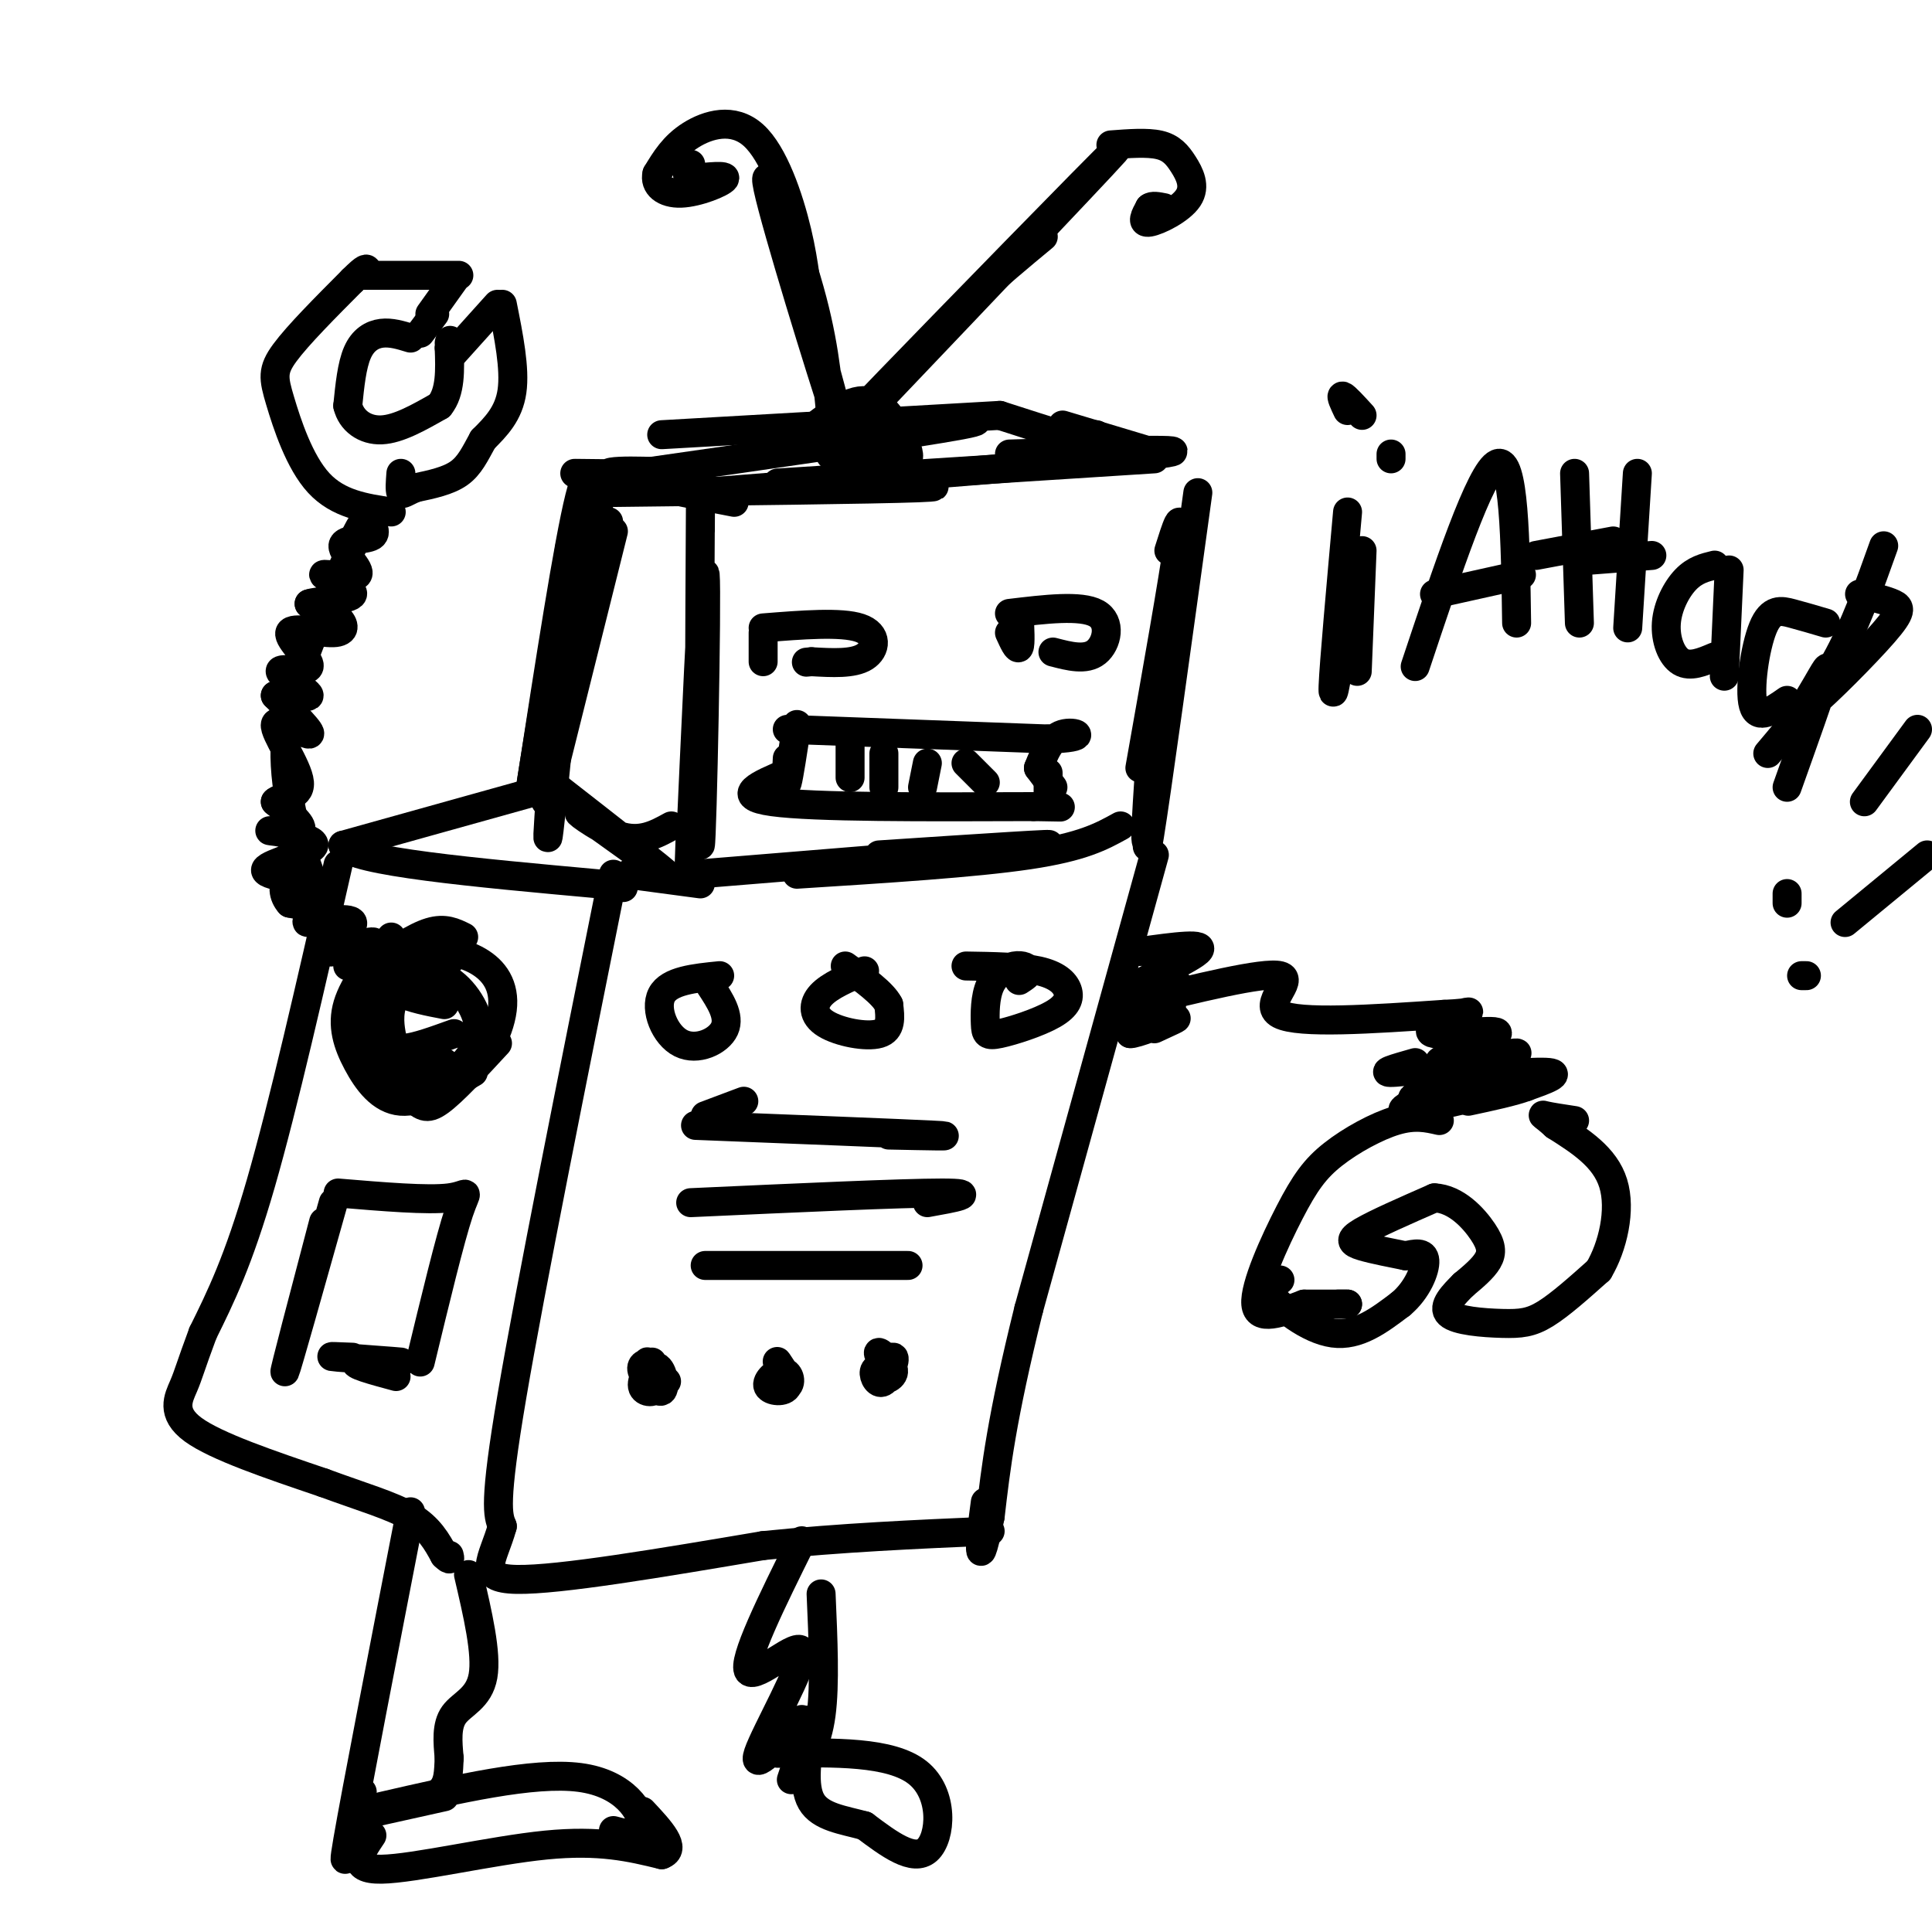 <svg viewBox='0 0 400 400' version='1.1' xmlns='http://www.w3.org/2000/svg' xmlns:xlink='http://www.w3.org/1999/xlink'><g fill='none' stroke='rgb(0,0,0)' stroke-width='6' stroke-linecap='round' stroke-linejoin='round'><path d='M145,110c0.054,-11.110 0.108,-22.220 0,-3c-0.108,19.220 -0.380,68.770 0,68c0.380,-0.770 1.410,-51.861 1,-56c-0.410,-4.139 -2.260,38.675 -3,55c-0.740,16.325 -0.370,6.163 0,-4'/><path d='M143,170c0.167,-1.000 0.583,-1.500 1,-2'/><path d='M145,102c42.167,-3.333 84.333,-6.667 95,-8c10.667,-1.333 -10.167,-0.667 -31,0'/><path d='M161,100c0.000,0.000 78.000,-5.000 78,-5'/><path d='M144,181c32.833,-2.667 65.667,-5.333 72,-6c6.333,-0.667 -13.833,0.667 -34,2'/><path d='M165,181c18.417,-1.167 36.833,-2.333 48,-4c11.167,-1.667 15.083,-3.833 19,-6'/><path d='M248,102c-4.333,31.417 -8.667,62.833 -10,71c-1.333,8.167 0.333,-6.917 2,-22'/><path d='M246,109c-3.333,26.833 -6.667,53.667 -8,62c-1.333,8.333 -0.667,-1.833 0,-12'/><path d='M242,114c1.500,-4.750 3.000,-9.500 2,-2c-1.000,7.500 -4.500,27.250 -8,47'/><path d='M158,131c0.000,0.000 0.000,6.000 0,6'/><path d='M158,130c8.089,-0.644 16.178,-1.289 20,0c3.822,1.289 3.378,4.511 1,6c-2.378,1.489 -6.689,1.244 -11,1'/><path d='M168,137c-1.833,0.167 -0.917,0.083 0,0'/><path d='M211,127c0.167,3.167 0.333,6.333 0,7c-0.333,0.667 -1.167,-1.167 -2,-3'/><path d='M209,127c7.400,-0.889 14.800,-1.778 18,0c3.200,1.778 2.200,6.222 0,8c-2.200,1.778 -5.600,0.889 -9,0'/><path d='M165,150c-0.833,5.417 -1.667,10.833 -2,12c-0.333,1.167 -0.167,-1.917 0,-5'/><path d='M163,151c0.000,0.000 54.000,2.000 54,2'/><path d='M217,153c9.289,-0.222 5.511,-1.778 3,-1c-2.511,0.778 -3.756,3.889 -5,7'/><path d='M163,160c-5.750,2.417 -11.500,4.833 -3,6c8.500,1.167 31.250,1.083 54,1'/><path d='M214,167c9.167,0.167 5.083,0.083 1,0'/><path d='M217,164c0.000,0.000 0.000,-4.000 0,-4'/><path d='M176,154c0.000,0.000 0.000,7.000 0,7'/><path d='M183,156c0.000,0.000 0.000,7.000 0,7'/><path d='M192,158c0.000,0.000 -1.000,5.000 -1,5'/><path d='M200,158c0.000,0.000 4.000,4.000 4,4'/><path d='M215,159c0.000,0.000 3.000,4.000 3,4'/><path d='M152,104c-13.133,-2.533 -26.267,-5.067 -26,-6c0.267,-0.933 13.933,-0.267 15,0c1.067,0.267 -10.467,0.133 -22,0'/><path d='M126,108c-4.917,21.417 -9.833,42.833 -11,48c-1.167,5.167 1.417,-5.917 4,-17'/><path d='M127,110c0.000,0.000 -14.000,56.000 -14,56'/><path d='M124,106c-0.833,-6.167 -1.667,-12.333 -4,-3c-2.333,9.333 -6.167,34.167 -10,59'/><path d='M110,162c-0.333,1.667 3.833,-23.667 8,-49'/><path d='M120,108c-2.500,25.833 -5.000,51.667 -6,61c-1.000,9.333 -0.500,2.167 0,-5'/><path d='M114,162c12.208,9.518 24.417,19.036 24,19c-0.417,-0.036 -13.458,-9.625 -17,-12c-3.542,-2.375 2.417,2.464 7,4c4.583,1.536 7.792,-0.232 11,-2'/><path d='M124,102c28.500,-0.333 57.000,-0.667 66,-1c9.000,-0.333 -1.500,-0.667 -12,-1'/><path d='M132,98c29.083,-4.167 58.167,-8.333 67,-10c8.833,-1.667 -2.583,-0.833 -14,0'/><path d='M137,90c0.000,0.000 70.000,-4.000 70,-4'/><path d='M207,86c9.833,3.167 19.667,6.333 23,7c3.333,0.667 0.167,-1.167 -3,-3'/><path d='M220,88c0.000,0.000 20.000,6.000 20,6'/><path d='M145,183c0.000,0.000 -15.000,-2.000 -15,-2'/><path d='M127,181c-8.583,42.750 -17.167,85.500 -21,108c-3.833,22.500 -2.917,24.750 -2,27'/><path d='M104,316c-1.911,6.956 -5.689,10.844 3,11c8.689,0.156 29.844,-3.422 51,-7'/><path d='M158,320c16.333,-1.667 31.667,-2.333 47,-3'/><path d='M239,177c0.000,0.000 -26.000,94.000 -26,94'/><path d='M213,271c-5.667,22.833 -6.833,32.917 -8,43'/><path d='M205,314c-1.733,8.422 -2.067,7.978 -2,6c0.067,-1.978 0.533,-5.489 1,-9'/><path d='M114,163c0.000,0.000 -43.000,12.000 -43,12'/><path d='M71,175c1.667,3.333 27.333,5.667 53,8'/><path d='M124,183c8.833,1.333 4.417,0.667 0,0'/><path d='M70,179c-5.667,24.917 -11.333,49.833 -16,66c-4.667,16.167 -8.333,23.583 -12,31'/><path d='M42,276c-2.560,6.881 -2.958,8.583 -4,11c-1.042,2.417 -2.726,5.548 2,9c4.726,3.452 15.863,7.226 27,11'/><path d='M67,307c7.889,2.911 14.111,4.689 18,7c3.889,2.311 5.444,5.156 7,8'/><path d='M92,322c1.333,1.333 1.167,0.667 1,0'/><path d='M81,194c-3.851,4.833 -7.702,9.667 -9,14c-1.298,4.333 -0.042,8.167 2,12c2.042,3.833 4.869,7.667 9,8c4.131,0.333 9.565,-2.833 15,-6'/><path d='M96,194c-1.948,-0.970 -3.897,-1.939 -7,-1c-3.103,0.939 -7.362,3.788 -10,6c-2.638,2.212 -3.657,3.789 -4,7c-0.343,3.211 -0.009,8.057 2,12c2.009,3.943 5.695,6.985 8,9c2.305,2.015 3.230,3.004 6,1c2.770,-2.004 7.385,-7.002 12,-12'/><path d='M93,195c-2.196,-0.082 -4.391,-0.164 -8,1c-3.609,1.164 -8.630,3.575 -10,8c-1.370,4.425 0.912,10.865 2,14c1.088,3.135 0.983,2.966 4,4c3.017,1.034 9.156,3.269 14,1c4.844,-2.269 8.393,-9.044 9,-14c0.607,-4.956 -1.727,-8.093 -5,-10c-3.273,-1.907 -7.486,-2.583 -12,-2c-4.514,0.583 -9.331,2.426 -10,7c-0.669,4.574 2.809,11.878 6,15c3.191,3.122 6.096,2.061 9,1'/><path d='M93,199c-5.297,0.787 -10.593,1.575 -14,5c-3.407,3.425 -4.924,9.488 -4,14c0.924,4.512 4.289,7.473 8,8c3.711,0.527 7.768,-1.381 11,-4c3.232,-2.619 5.640,-5.950 5,-10c-0.640,-4.050 -4.329,-8.820 -8,-10c-3.671,-1.180 -7.324,1.230 -9,4c-1.676,2.770 -1.374,5.900 -1,8c0.374,2.100 0.821,3.172 3,3c2.179,-0.172 6.089,-1.586 10,-3'/><path d='M92,208c-6.571,-1.244 -13.143,-2.488 -19,-10c-5.857,-7.512 -11.000,-21.292 -13,-32c-2.000,-10.708 -0.857,-18.345 2,-27c2.857,-8.655 7.429,-18.327 12,-28'/><path d='M74,111c1.833,-4.500 0.417,-1.750 -1,1'/><path d='M72,200c3.364,-2.525 6.728,-5.050 5,-5c-1.728,0.050 -8.549,2.676 -9,2c-0.451,-0.676 5.467,-4.656 5,-6c-0.467,-1.344 -7.318,-0.054 -9,0c-1.682,0.054 1.805,-1.127 2,-2c0.195,-0.873 -2.903,-1.436 -6,-2'/><path d='M60,187c-1.374,-1.456 -1.807,-4.098 0,-5c1.807,-0.902 5.856,-0.066 4,0c-1.856,0.066 -9.616,-0.640 -9,-2c0.616,-1.360 9.608,-3.375 10,-5c0.392,-1.625 -7.818,-2.861 -9,-3c-1.182,-0.139 4.662,0.817 6,0c1.338,-0.817 -1.831,-3.409 -5,-6'/><path d='M57,166c0.796,-1.049 5.285,-0.673 5,-4c-0.285,-3.327 -5.346,-10.357 -5,-12c0.346,-1.643 6.099,2.102 7,2c0.901,-0.102 -3.049,-4.051 -7,-8'/><path d='M57,144c0.992,-0.919 6.970,0.783 7,0c0.030,-0.783 -5.890,-4.051 -6,-5c-0.110,-0.949 5.589,0.420 6,-1c0.411,-1.420 -4.467,-5.628 -4,-7c0.467,-1.372 6.280,0.092 9,0c2.720,-0.092 2.349,-1.741 1,-3c-1.349,-1.259 -3.674,-2.130 -6,-3'/><path d='M64,125c1.609,-0.649 8.630,-0.773 9,-2c0.370,-1.227 -5.912,-3.558 -6,-4c-0.088,-0.442 6.018,1.005 7,0c0.982,-1.005 -3.159,-4.463 -3,-6c0.159,-1.537 4.617,-1.153 6,-2c1.383,-0.847 -0.308,-2.923 -2,-5'/><path d='M75,106c0.167,-0.833 1.583,-0.417 3,0'/><path d='M81,106c-5.488,-0.821 -10.976,-1.643 -15,-6c-4.024,-4.357 -6.583,-12.250 -8,-17c-1.417,-4.750 -1.690,-6.357 1,-10c2.690,-3.643 8.345,-9.321 14,-15'/><path d='M73,58c2.833,-2.833 2.917,-2.417 3,-2'/><path d='M75,57c0.000,0.000 20.000,0.000 20,0'/><path d='M94,58c0.000,0.000 -5.000,7.000 -5,7'/><path d='M90,65c0.000,0.000 -3.000,4.000 -3,4'/><path d='M85,70c-2.022,-0.622 -4.044,-1.244 -6,-1c-1.956,0.244 -3.844,1.356 -5,4c-1.156,2.644 -1.578,6.822 -2,11'/><path d='M72,84c0.711,3.044 3.489,5.156 7,5c3.511,-0.156 7.756,-2.578 12,-5'/><path d='M91,84c2.333,-2.833 2.167,-7.417 2,-12'/><path d='M93,72c0.333,-2.167 0.167,-1.583 0,-1'/><path d='M94,73c0.000,0.000 9.000,-10.000 9,-10'/><path d='M104,63c1.333,6.667 2.667,13.333 2,18c-0.667,4.667 -3.333,7.333 -6,10'/><path d='M100,91c-1.644,2.978 -2.756,5.422 -5,7c-2.244,1.578 -5.622,2.289 -9,3'/><path d='M86,101c-2.067,0.867 -2.733,1.533 -3,1c-0.267,-0.533 -0.133,-2.267 0,-4'/><path d='M163,93c5.518,-4.726 11.036,-9.452 15,-10c3.964,-0.548 6.375,3.083 8,6c1.625,2.917 2.464,5.119 2,6c-0.464,0.881 -2.232,0.440 -4,0'/><path d='M184,95c-4.284,0.026 -12.994,0.089 -12,-1c0.994,-1.089 11.691,-3.332 13,-4c1.309,-0.668 -6.769,0.238 -9,0c-2.231,-0.238 1.384,-1.619 5,-3'/><path d='M179,86c27.556,-28.933 55.111,-57.867 52,-55c-3.111,2.867 -36.889,37.533 -47,48c-10.111,10.467 3.444,-3.267 17,-17'/><path d='M201,62c5.333,-5.000 10.167,-9.000 15,-13'/><path d='M230,30c3.754,-0.285 7.509,-0.571 10,0c2.491,0.571 3.719,1.998 5,4c1.281,2.002 2.614,4.577 1,7c-1.614,2.423 -6.175,4.692 -8,5c-1.825,0.308 -0.912,-1.346 0,-3'/><path d='M238,43c0.500,-0.500 1.750,-0.250 3,0'/><path d='M172,86c-0.762,-8.167 -1.524,-16.333 -5,-28c-3.476,-11.667 -9.667,-26.833 -8,-19c1.667,7.833 11.190,38.667 14,47c2.810,8.333 -1.095,-5.833 -5,-20'/><path d='M168,66c-1.093,-5.984 -1.324,-10.944 -3,-18c-1.676,-7.056 -4.797,-16.207 -9,-20c-4.203,-3.793 -9.486,-2.226 -13,0c-3.514,2.226 -5.257,5.113 -7,8'/><path d='M136,36c-0.571,2.321 1.500,4.125 5,4c3.500,-0.125 8.429,-2.179 9,-3c0.571,-0.821 -3.214,-0.411 -7,0'/><path d='M143,37c-1.167,-0.500 -0.583,-1.750 0,-3'/><path d='M149,202c-5.238,0.524 -10.476,1.048 -12,4c-1.524,2.952 0.667,8.333 4,10c3.333,1.667 7.810,-0.381 9,-3c1.190,-2.619 -0.905,-5.810 -3,-9'/><path d='M179,201c-3.601,1.530 -7.202,3.060 -9,5c-1.798,1.940 -1.792,4.292 1,6c2.792,1.708 8.369,2.774 11,2c2.631,-0.774 2.315,-3.387 2,-6'/><path d='M184,208c-1.167,-2.333 -5.083,-5.167 -9,-8'/><path d='M67,253c-4.167,15.833 -8.333,31.667 -8,31c0.333,-0.667 5.167,-17.833 10,-35'/><path d='M70,247c9.311,0.778 18.622,1.556 23,1c4.378,-0.556 3.822,-2.444 2,3c-1.822,5.444 -4.911,18.222 -8,31'/><path d='M73,281c-3.054,-0.131 -6.107,-0.262 -3,0c3.107,0.262 12.375,0.917 13,1c0.625,0.083 -7.393,-0.405 -9,0c-1.607,0.405 3.196,1.702 8,3'/><path d='M85,313c-5.667,29.167 -11.333,58.333 -13,68c-1.667,9.667 0.667,-0.167 3,-10'/><path d='M97,326c1.911,8.178 3.822,16.356 3,21c-0.822,4.644 -4.378,5.756 -6,8c-1.622,2.244 -1.311,5.622 -1,9'/><path d='M93,364c-0.156,2.822 -0.044,5.378 -2,7c-1.956,1.622 -5.978,2.311 -10,3'/><path d='M74,376c0.000,0.000 18.000,-4.000 18,-4'/><path d='M79,374c15.733,-3.622 31.467,-7.244 41,-6c9.533,1.244 12.867,7.356 13,10c0.133,2.644 -2.933,1.822 -6,1'/><path d='M77,380c-2.400,3.556 -4.800,7.111 2,7c6.800,-0.111 22.800,-3.889 34,-5c11.200,-1.111 17.600,0.444 24,2'/><path d='M137,384c3.333,-1.167 -0.333,-5.083 -4,-9'/><path d='M166,319c-6.214,12.530 -12.429,25.060 -11,27c1.429,1.940 10.500,-6.708 11,-4c0.500,2.708 -7.571,16.774 -9,21c-1.429,4.226 3.786,-1.387 9,-7'/><path d='M168,356c-1.750,5.250 -3.500,10.500 -4,12c-0.500,1.500 0.250,-0.750 1,-3'/><path d='M170,330c0.417,9.417 0.833,18.833 0,25c-0.833,6.167 -2.917,9.083 -5,12'/><path d='M161,363c11.733,-0.200 23.467,-0.400 29,4c5.533,4.400 4.867,13.400 2,16c-2.867,2.600 -7.933,-1.200 -13,-5'/><path d='M179,378c-4.467,-1.222 -9.133,-1.778 -11,-5c-1.867,-3.222 -0.933,-9.111 0,-15'/><path d='M236,197c7.093,-0.992 14.186,-1.984 12,0c-2.186,1.984 -13.652,6.943 -14,8c-0.348,1.057 10.422,-1.789 10,-1c-0.422,0.789 -12.037,5.212 -13,6c-0.963,0.788 8.725,-2.061 11,-2c2.275,0.061 -2.862,3.030 -8,6'/><path d='M234,214c0.933,0.178 7.267,-2.378 9,-3c1.733,-0.622 -1.133,0.689 -4,2'/><path d='M234,208c13.844,-3.422 27.689,-6.844 31,-6c3.311,0.844 -3.911,5.956 0,8c3.911,2.044 18.956,1.022 34,0'/><path d='M299,210c6.530,-0.273 5.854,-0.954 3,0c-2.854,0.954 -7.885,3.543 -5,4c2.885,0.457 13.687,-1.218 13,0c-0.687,1.218 -12.864,5.329 -12,6c0.864,0.671 14.768,-2.099 16,-2c1.232,0.099 -10.207,3.065 -10,4c0.207,0.935 12.059,-0.161 16,0c3.941,0.161 -0.030,1.581 -4,3'/><path d='M316,225c-2.667,1.000 -7.333,2.000 -12,3'/><path d='M306,227c-6.583,1.500 -13.167,3.000 -15,3c-1.833,0.000 1.083,-1.500 4,-3'/><path d='M303,225c-6.226,1.565 -12.452,3.131 -10,2c2.452,-1.131 13.583,-4.958 13,-6c-0.583,-1.042 -12.881,0.702 -17,1c-4.119,0.298 -0.060,-0.851 4,-2'/><path d='M298,232c-2.533,-0.581 -5.065,-1.161 -9,0c-3.935,1.161 -9.271,4.064 -13,7c-3.729,2.936 -5.850,5.906 -9,12c-3.150,6.094 -7.329,15.313 -7,19c0.329,3.687 5.164,1.844 10,0'/><path d='M270,270c3.167,0.000 6.083,0.000 9,0'/><path d='M279,270c1.167,0.000 -0.417,0.000 -2,0'/><path d='M265,265c-1.978,0.244 -3.956,0.489 -2,3c1.956,2.511 7.844,7.289 13,8c5.156,0.711 9.578,-2.644 14,-6'/><path d='M290,270c3.467,-2.889 5.133,-7.111 5,-9c-0.133,-1.889 -2.067,-1.444 -4,-1'/><path d='M291,260c-2.476,-0.512 -6.667,-1.292 -9,-2c-2.333,-0.708 -2.810,-1.345 0,-3c2.810,-1.655 8.905,-4.327 15,-7'/><path d='M297,248c4.464,0.202 8.125,4.208 10,7c1.875,2.792 1.964,4.369 1,6c-0.964,1.631 -2.982,3.315 -5,5'/><path d='M303,266c-2.011,2.008 -4.539,4.528 -3,6c1.539,1.472 7.145,1.896 11,2c3.855,0.104 5.959,-0.113 9,-2c3.041,-1.887 7.021,-5.443 11,-9'/><path d='M331,263c2.911,-4.867 4.689,-12.533 3,-18c-1.689,-5.467 -6.844,-8.733 -12,-12'/><path d='M322,233c-2.578,-2.356 -3.022,-2.244 -2,-2c1.022,0.244 3.511,0.622 6,1'/><path d='M279,106c-1.417,15.833 -2.833,31.667 -3,36c-0.167,4.333 0.917,-2.833 2,-10'/><path d='M282,86c-1.750,-1.917 -3.500,-3.833 -4,-4c-0.500,-0.167 0.250,1.417 1,3'/><path d='M282,114c0.000,0.000 -1.000,25.000 -1,25'/><path d='M288,95c0.000,0.000 0.000,-1.000 0,-1'/><path d='M293,138c6.750,-20.250 13.500,-40.500 17,-42c3.500,-1.500 3.750,15.750 4,33'/><path d='M297,123c0.000,0.000 18.000,-4.000 18,-4'/><path d='M326,98c0.000,0.000 1.000,31.000 1,31'/><path d='M318,115c0.000,0.000 16.000,-3.000 16,-3'/><path d='M339,98c0.000,0.000 -2.000,32.000 -2,32'/><path d='M329,116c0.000,0.000 13.000,-1.000 13,-1'/><path d='M355,117c-2.036,0.494 -4.071,0.988 -6,3c-1.929,2.012 -3.750,5.542 -4,9c-0.250,3.458 1.071,6.845 3,8c1.929,1.155 4.464,0.077 7,-1'/><path d='M358,118c0.000,0.000 -1.000,22.000 -1,22'/><path d='M378,129c-2.381,-0.702 -4.762,-1.405 -7,-2c-2.238,-0.595 -4.333,-1.083 -6,3c-1.667,4.083 -2.905,12.738 -2,16c0.905,3.262 3.952,1.131 7,-1'/><path d='M390,113c-3.000,8.417 -6.000,16.833 -10,24c-4.000,7.167 -9.000,13.083 -14,19'/><path d='M385,123c2.729,0.639 5.459,1.279 7,2c1.541,0.721 1.894,1.525 -2,6c-3.894,4.475 -12.033,12.622 -15,15c-2.967,2.378 -0.760,-1.014 1,-4c1.760,-2.986 3.074,-5.568 2,-2c-1.074,3.568 -4.537,13.284 -8,23'/><path d='M397,151c0.000,0.000 -11.000,15.000 -11,15'/><path d='M370,185c0.000,0.000 0.000,2.000 0,2'/><path d='M399,177c0.000,0.000 -17.000,14.000 -17,14'/><path d='M374,202c0.000,0.000 -1.000,0.000 -1,0'/><path d='M211,203c1.042,-0.670 2.084,-1.339 2,-2c-0.084,-0.661 -1.295,-1.312 -3,-1c-1.705,0.312 -3.904,1.589 -5,4c-1.096,2.411 -1.089,5.956 -1,8c0.089,2.044 0.262,2.586 3,2c2.738,-0.586 8.043,-2.301 11,-4c2.957,-1.699 3.565,-3.380 3,-5c-0.565,-1.620 -2.304,-3.177 -6,-4c-3.696,-0.823 -9.348,-0.911 -15,-1'/><path d='M154,228c0.000,0.000 -8.000,3.000 -8,3'/><path d='M144,233c21.167,0.833 42.333,1.667 49,2c6.667,0.333 -1.167,0.167 -9,0'/><path d='M143,249c21.917,-1.000 43.833,-2.000 52,-2c8.167,0.000 2.583,1.000 -3,2'/><path d='M146,262c0.000,0.000 42.000,0.000 42,0'/><path d='M135,282c-1.296,0.211 -2.592,0.423 -2,2c0.592,1.577 3.073,4.520 4,4c0.927,-0.520 0.301,-4.504 -1,-5c-1.301,-0.496 -3.277,2.496 -3,4c0.277,1.504 2.805,1.520 3,0c0.195,-1.520 -1.944,-4.577 -2,-5c-0.056,-0.423 1.972,1.789 4,4'/><path d='M163,285c-2.139,0.733 -4.279,1.466 -4,2c0.279,0.534 2.976,0.868 4,0c1.024,-0.868 0.374,-2.940 -1,-3c-1.374,-0.060 -3.471,1.891 -3,3c0.471,1.109 3.512,1.375 4,0c0.488,-1.375 -1.575,-4.393 -2,-5c-0.425,-0.607 0.787,1.196 2,3'/><path d='M184,283c-1.401,0.012 -2.802,0.025 -3,1c-0.198,0.975 0.806,2.913 2,2c1.194,-0.913 2.577,-4.675 2,-5c-0.577,-0.325 -3.113,2.789 -3,4c0.113,1.211 2.877,0.518 3,-1c0.123,-1.518 -2.393,-3.862 -3,-4c-0.607,-0.138 0.697,1.931 2,4'/></g>
</svg>